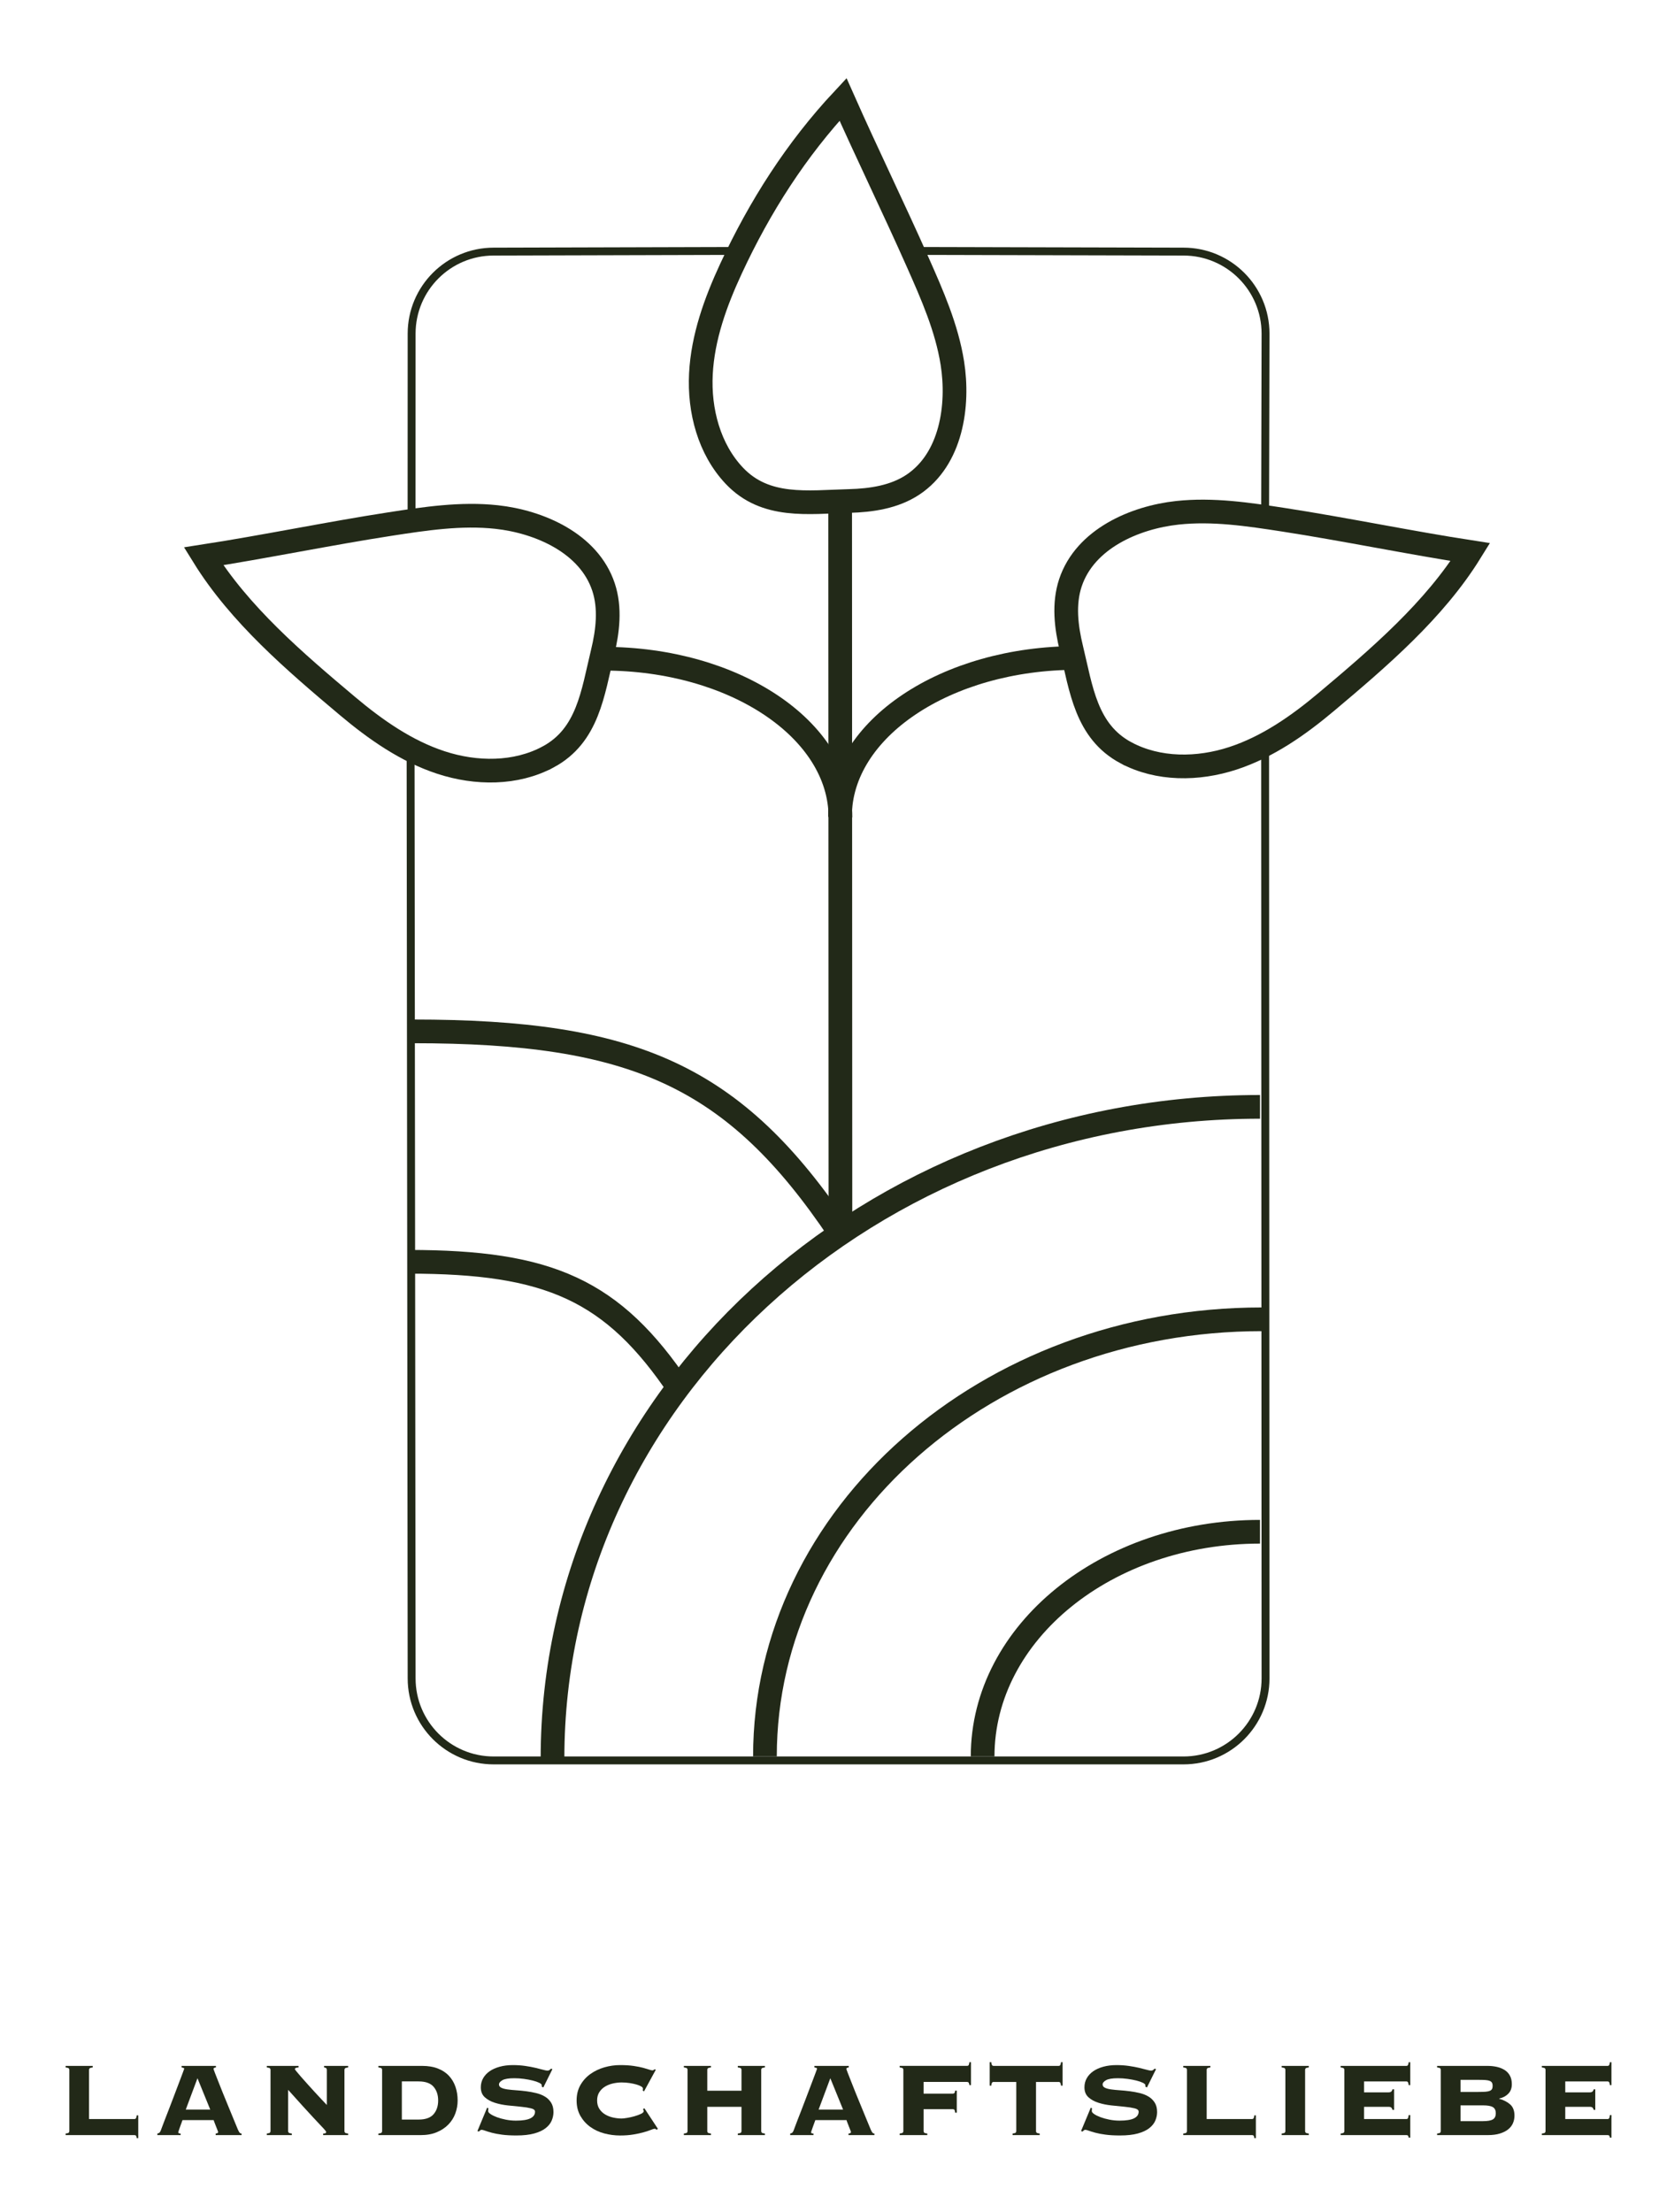 <?xml version="1.0" encoding="UTF-8"?> <svg xmlns="http://www.w3.org/2000/svg" id="Ebene_1" data-name="Ebene 1" viewBox="315 90 210 280"><line x1="421.348" y1="153.199" x2="421.383" y2="245.734" fill="none" stroke="#222918" stroke-miterlimit="10" stroke-width="3"></line><path d="M407.955,150.217c-3.195-3.377-4.472-8.247-4.233-12.89s1.853-9.109,3.81-13.326c3.647-7.86,8.265-15.088,14.181-21.418,3.054,6.881,6.393,13.714,9.448,20.595,1.834,4.131,3.685,8.321,4.392,12.785.848,5.358-.12,12.15-5.006,15.39-2.34,1.552-5.245,1.984-8.052,2.058-5.245.139-10.604.966-14.54-3.194Z" fill="none" stroke="#222918" stroke-miterlimit="10" stroke-width="3"></path><path d="M384.382,185.807c-4.096,2.199-9.131,2.156-13.549.71-4.418-1.446-8.306-4.173-11.863-7.166-6.631-5.578-13.644-11.575-18.205-18.942,7.44-1.146,16.157-2.932,23.597-4.078,4.467-.688,8.995-1.378,13.489-.891,5.394.584,11.695,3.297,13.543,8.86.885,2.664.541,5.582-.122,8.31-1.239,5.099-1.844,10.487-6.889,13.197Z" fill="none" stroke="#222918" stroke-miterlimit="10" stroke-width="3"></path><path d="M457.508,185.271c4.096,2.199,9.131,2.156,13.549.71s8.306-4.173,11.863-7.166c6.631-5.578,13.644-11.575,18.205-18.942-7.44-1.146-16.157-2.932-23.597-4.078-4.467-.688-8.995-1.378-13.489-.891-5.394.584-11.695,3.297-13.543,8.86-.885,2.664-.541,5.582.122,8.31,1.239,5.099,1.844,10.487,6.889,13.197Z" fill="none" stroke="#222918" stroke-miterlimit="10" stroke-width="3"></path><path d="M384.939,312.539c0-45.57,40.055-82.444,89.555-82.444" fill="none" stroke="#222918" stroke-miterlimit="10" stroke-width="3"></path><path d="M411.828,312.317c0-30.585,28.128-55.333,62.889-55.333" fill="none" stroke="#222918" stroke-miterlimit="10" stroke-width="3"></path><path d="M439.383,312.317c0-15.722,15.704-28.444,35.111-28.444" fill="none" stroke="#222918" stroke-miterlimit="10" stroke-width="3"></path><path d="M421.272,245.984c-13.333-19.889-26.087-25.444-54-25.444" fill="none" stroke="#222918" stroke-miterlimit="10" stroke-width="3"></path><path d="M401.042,265.872c-8.472-12.637-16.575-16.167-34.311-16.167" fill="none" stroke="#222918" stroke-miterlimit="10" stroke-width="3"></path><path d="M421.383,193.456c0-11.101-13.418-20.083-30-20.083" fill="none" stroke="#222918" stroke-miterlimit="10" stroke-width="3"></path><path d="M421.328,193.359c0-11.101,13.418-20.083,30-20.083" fill="none" stroke="#222918" stroke-miterlimit="10" stroke-width="3"></path><path d="M475.14,184.148l.054,118.285c0,5.735-4.649,10.384-10.384,10.384h-87.321c-5.735,0-10.384-4.649-10.384-10.384l-.132-117.66" fill="none" stroke="#222918" stroke-miterlimit="10"></path><path d="M430.39,121.759l34.42.086c5.735,0,10.384,4.649,10.384,10.384l-.054,23.211" fill="none" stroke="#222918" stroke-miterlimit="10"></path><path d="M367.098,156.065l.007-23.836c0-5.735,4.649-10.384,10.384-10.384l31.29-.086" fill="none" stroke="#222918" stroke-miterlimit="10"></path><g><path d="M332.001,358.207c.089,0,.156-.03.2-.092.044-.061.078-.186.1-.375h.2v2.882h-.2c-.022-.178-.056-.286-.1-.324-.044-.039-.111-.059-.2-.059h-8.695v-.2c.211-.021.342-.058.392-.108.05-.05.075-.113.075-.191v-7.763c0-.077-.025-.142-.075-.191s-.181-.086-.392-.108v-.199h3.432v.199c-.211.022-.341.059-.392.108-.05.05-.075.114-.075.191v6.23h5.73Z" fill="#222918"></path><path d="M337.565,359.873c0,.056.019.097.058.125.039.027.12.041.242.041v.2h-2.948v-.2c.122-.021.21-.058.267-.108.055-.05.111-.142.167-.274.022-.056.078-.205.167-.45.089-.244.205-.552.35-.924s.306-.786.483-1.241c.177-.455.355-.919.533-1.391.178-.473.353-.934.525-1.383.172-.45.325-.853.458-1.208s.242-.644.325-.866c.083-.222.125-.339.125-.35,0-.056-.036-.094-.108-.116s-.147-.039-.225-.051v-.199h4.348v.199c-.089.012-.161.028-.217.051s-.083.077-.083.166c0,.022.053.167.158.434s.242.613.408,1.041.358.91.575,1.449c.216.538.441,1.088.674,1.648.233.562.458,1.108.675,1.642.217.532.414,1.011.591,1.433.089.199.164.333.225.399.061.066.142.1.241.1v.2h-3.281v-.2c.21-.011.316-.077.316-.199,0-.012-.028-.086-.083-.226-.056-.139-.116-.294-.183-.466-.066-.172-.131-.336-.191-.491-.062-.156-.098-.262-.108-.317h-3.948c-.111.3-.2.545-.267.733-.067.188-.12.339-.158.45-.039.11-.067.191-.083.241s-.025.086-.025.108ZM341.613,357.008l-1.616-3.965-1.482,3.965h3.098Z" fill="#222918"></path><path d="M349.242,351.977c0-.077-.025-.142-.075-.191s-.181-.086-.392-.108v-.199h4.015v.199c-.189.012-.314.036-.375.075s-.091.086-.091.142c0,.022.072.122.216.3.145.178.333.4.566.666.233.267.497.564.792.892.294.328.591.655.891.982.3.328.588.64.866.934.277.294.516.547.716.758v-4.448c0-.188-.117-.288-.35-.3v-.199h3.048v.199c-.211.022-.341.059-.391.108-.05.05-.075.114-.075.191v7.763c0,.078.025.142.075.191.05.051.18.087.391.108v.2h-3.165v-.2c.155,0,.258-.017.308-.05.05-.033.075-.077.075-.133,0-.033-.017-.075-.05-.125s-.106-.136-.217-.259c-.111-.122-.274-.297-.491-.524-.216-.228-.502-.533-.858-.916s-.794-.86-1.316-1.433-1.149-1.269-1.882-2.091v5.23c0,.078.025.142.075.191.05.051.181.087.392.108v.2h-3.165v-.2c.211-.021.342-.058.392-.108.05-.05.075-.113.075-.191v-7.763Z" fill="#222918"></path><path d="M363.368,351.977c0-.077-.025-.142-.075-.191s-.181-.086-.392-.108v-.199h5.531c.766,0,1.432.111,1.999.333s1.033.53,1.399.925c.367.394.641.857.825,1.391.183.533.275,1.11.275,1.732,0,.566-.098,1.113-.292,1.641-.195.527-.489.994-.883,1.399-.395.405-.883.73-1.466.975s-1.263.366-2.041.366h-5.347v-.2c.211-.021.342-.058.392-.108.05-.05.075-.113.075-.191v-7.763ZM367.982,358.273c.877,0,1.51-.225,1.899-.675.388-.449.583-1.029.583-1.74s-.195-1.291-.583-1.741c-.389-.449-1.022-.674-1.899-.674h-2.115v4.83h2.115Z" fill="#222918"></path><path d="M376.827,356.857c-.022.067-.033.184-.033.351,0,.11.103.235.308.374.206.14.472.27.8.392.327.122.702.225,1.125.309.422.083.849.125,1.282.125.833,0,1.444-.098,1.833-.292s.583-.475.583-.841c0-.2-.169-.342-.508-.425-.339-.084-.764-.15-1.274-.2-.511-.05-1.061-.105-1.649-.166-.588-.062-1.138-.173-1.649-.334-.511-.16-.936-.394-1.274-.699s-.508-.725-.508-1.258c0-.422.097-.805.292-1.149.194-.344.466-.639.816-.883.35-.244.775-.436,1.274-.574.5-.139,1.055-.209,1.666-.209.566,0,1.094.036,1.583.108.488.072.921.153,1.299.242.377.089.694.169.949.241s.438.108.55.108.2-.025.267-.075c.066-.05.127-.108.183-.175l.183.066-1.149,2.315-.2-.1v-.184c0-.1-.108-.202-.325-.308-.217-.105-.492-.2-.825-.283-.333-.084-.705-.153-1.116-.209-.411-.055-.811-.083-1.199-.083-.722,0-1.227.083-1.516.25-.289.167-.433.345-.433.533s.1.33.3.425c.2.095.46.164.783.208.322.045.688.081,1.1.108.411.027.833.069,1.266.125s.855.133,1.266.233c.411.1.777.247,1.1.441.322.194.583.449.783.766.2.316.3.714.3,1.191,0,.366-.075.728-.225,1.083s-.406.674-.767.957-.844.509-1.449.675c-.605.167-1.357.25-2.257.25-.7,0-1.302-.033-1.808-.1s-.936-.147-1.291-.242c-.355-.094-.636-.18-.841-.258-.206-.077-.358-.116-.458-.116-.066,0-.125.022-.175.066-.05.045-.103.095-.158.149l-.2-.05,1.232-2.965.167.083Z" fill="#222918"></path><path d="M396.35,354.592c.011-.033.02-.068.025-.107.005-.039.008-.086.008-.142,0-.089-.075-.178-.225-.267s-.35-.17-.6-.242c-.25-.071-.536-.133-.858-.183-.322-.05-.661-.075-1.016-.075-.333,0-.683.039-1.049.116-.367.078-.703.206-1.008.384-.306.178-.556.413-.75.708-.195.294-.292.652-.292,1.074s.097.78.292,1.074c.194.295.444.53.75.708.305.178.641.306,1.008.383.366.078.716.117,1.049.117.144,0,.372-.025.683-.075.311-.05.622-.119.933-.208s.586-.188.825-.3.358-.228.358-.35c0-.056-.011-.101-.033-.134-.022-.033-.044-.072-.066-.116l.183-.117,1.716,2.615-.2.117c-.022-.056-.053-.092-.091-.108-.039-.017-.086-.025-.142-.025-.078,0-.233.048-.466.142-.233.095-.536.194-.908.3s-.808.2-1.308.283c-.5.084-1.061.125-1.682.125-.667,0-1.327-.086-1.982-.258s-1.244-.444-1.766-.816c-.522-.372-.944-.839-1.266-1.399-.322-.561-.483-1.213-.483-1.957s.161-1.396.483-1.957c.322-.561.744-1.027,1.266-1.399.522-.372,1.11-.652,1.766-.842.655-.188,1.316-.283,1.982-.283s1.241.036,1.724.108c.483.072.891.153,1.224.242.322.089.572.163.75.225.178.061.311.092.4.092.1,0,.183-.045.25-.134l.183.05-1.499,2.749-.167-.117Z" fill="#222918"></path><path d="M411.358,359.739c0,.078.025.142.075.191.05.051.18.087.391.108v.2h-3.431v-.2c.21-.021.341-.058.391-.108.05-.05.075-.113.075-.191v-3.081h-4.331v3.081c0,.078.025.142.075.191.05.051.181.087.392.108v.2h-3.432v-.2c.211-.021.342-.058.392-.108.05-.05.075-.113.075-.191v-7.763c0-.077-.025-.142-.075-.191s-.181-.086-.392-.108v-.199h3.432v.199c-.211.022-.341.059-.392.108-.05.05-.075.114-.075.191v2.649h4.331v-2.649c0-.077-.025-.142-.075-.191-.05-.05-.181-.086-.391-.108v-.199h3.431v.199c-.211.022-.341.059-.392.108-.05.05-.075.114-.075.191v7.763Z" fill="#222918"></path><path d="M417.671,359.873c0,.056.019.097.058.125.039.027.12.041.242.041v.2h-2.948v-.2c.122-.021.21-.058.267-.108.055-.05.111-.142.167-.274.022-.056.078-.205.167-.45.089-.244.205-.552.35-.924s.306-.786.483-1.241c.177-.455.355-.919.533-1.391.178-.473.353-.934.525-1.383.172-.45.325-.853.458-1.208s.242-.644.325-.866c.083-.222.125-.339.125-.35,0-.056-.036-.094-.108-.116s-.147-.039-.225-.051v-.199h4.348v.199c-.089.012-.161.028-.217.051s-.083.077-.083.166c0,.022.053.167.158.434s.242.613.408,1.041c.166.428.358.91.574,1.449.217.538.441,1.088.675,1.648.233.562.458,1.108.675,1.642.217.532.414,1.011.592,1.433.088.199.163.333.225.399.061.066.142.1.241.1v.2h-3.281v-.2c.211-.011.316-.077.316-.199,0-.012-.028-.086-.083-.226-.056-.139-.117-.294-.184-.466s-.131-.336-.191-.491c-.062-.156-.098-.262-.108-.317h-3.948c-.111.3-.2.545-.267.733-.067.188-.12.339-.158.45-.039.11-.067.191-.083.241s-.025.086-.025.108ZM421.719,357.008l-1.615-3.965-1.482,3.965h3.098Z" fill="#222918"></path><path d="M437.71,353.909c-.022-.155-.056-.261-.1-.316-.045-.056-.111-.083-.2-.083h-5.497v1.482h3.698c.089,0,.155-.025.2-.075.044-.05.077-.152.1-.308h.2v2.798h-.2c-.022-.188-.056-.311-.1-.366-.045-.056-.111-.083-.2-.083h-3.698v2.781c0,.078.025.142.075.191.05.051.181.087.392.108v.2h-3.498v-.2c.211-.021.341-.058.392-.108.05-.05.074-.113.074-.191v-7.763c0-.077-.024-.142-.074-.191-.051-.05-.181-.086-.392-.108v-.199h8.528c.089,0,.155-.03.2-.092.044-.061.077-.186.1-.375h.2v2.898h-.2Z" fill="#222918"></path><path d="M443.175,360.039c.211-.021.341-.058.391-.108.051-.05.075-.113.075-.191v-6.229h-2.865c-.089,0-.155.03-.199.092-.045.061-.078.186-.101.374h-.199v-2.965h.199c.022.189.056.314.101.375.044.062.11.092.199.092h8.229c.089,0,.155-.03.199-.092.045-.061.078-.186.101-.375h.2v2.965h-.2c-.022-.188-.056-.313-.101-.374-.044-.062-.11-.092-.199-.092h-2.865v6.229c0,.078.024.142.075.191.05.051.18.087.391.108v.2h-3.431v-.2Z" fill="#222918"></path><path d="M453.235,356.857c-.022.067-.033.184-.033.351,0,.11.103.235.309.374.205.14.472.27.799.392.328.122.702.225,1.125.309.422.083.85.125,1.282.125.833,0,1.443-.098,1.833-.292.388-.194.583-.475.583-.841,0-.2-.17-.342-.509-.425-.339-.084-.764-.15-1.274-.2s-1.061-.105-1.648-.166c-.589-.062-1.139-.173-1.649-.334-.511-.16-.936-.394-1.274-.699s-.508-.725-.508-1.258c0-.422.097-.805.291-1.149.194-.344.467-.639.816-.883s.774-.436,1.274-.574,1.055-.209,1.666-.209c.566,0,1.094.036,1.582.108.489.072.922.153,1.3.242.377.089.693.169.949.241s.438.108.55.108.2-.025.267-.075.128-.108.184-.175l.183.066-1.149,2.315-.199-.1v-.184c0-.1-.108-.202-.325-.308s-.491-.2-.824-.283c-.334-.084-.706-.153-1.116-.209-.411-.055-.812-.083-1.199-.083-.723,0-1.228.083-1.517.25s-.433.345-.433.533.1.33.3.425.461.164.783.208c.321.045.688.081,1.099.108s.833.069,1.267.125c.433.056.854.133,1.266.233.411.1.777.247,1.1.441s.583.449.783.766c.199.316.3.714.3,1.191,0,.366-.075.728-.226,1.083-.149.355-.405.674-.766.957-.361.283-.845.509-1.449.675-.605.167-1.357.25-2.258.25-.699,0-1.302-.033-1.807-.1-.506-.066-.937-.147-1.291-.242-.355-.094-.636-.18-.842-.258-.205-.077-.357-.116-.458-.116-.066,0-.125.022-.175.066-.05.045-.103.095-.158.149l-.2-.05,1.233-2.965.166.083Z" fill="#222918"></path><path d="M473.475,358.207c.089,0,.155-.03.199-.092.045-.061.078-.186.101-.375h.199v2.882h-.199c-.022-.178-.056-.286-.101-.324-.044-.039-.11-.059-.199-.059h-8.695v-.2c.211-.021.341-.058.392-.108.05-.05.074-.113.074-.191v-7.763c0-.077-.024-.142-.074-.191-.051-.05-.181-.086-.392-.108v-.199h3.432v.199c-.212.022-.342.059-.392.108-.051.05-.075.114-.075.191v6.23h5.73Z" fill="#222918"></path><path d="M477.238,360.039c.211-.021.342-.058.392-.108.05-.05.075-.113.075-.191v-7.763c0-.077-.025-.142-.075-.191s-.181-.086-.392-.108v-.199h3.432v.199c-.211.022-.342.059-.392.108s-.074.114-.074.191v7.763c0,.078.024.142.074.191.05.051.181.087.392.108v.2h-3.432v-.2Z" fill="#222918"></path><path d="M491.265,357.041c-.022-.111-.069-.202-.142-.275-.072-.071-.191-.107-.357-.107h-3.099v1.549h5.347c.089,0,.156-.03.2-.092.044-.061.078-.197.1-.408h.2v2.849h-.2c-.021-.145-.056-.233-.1-.267s-.111-.05-.2-.05h-8.312v-.2c.211-.021.341-.058.392-.108.05-.05.074-.113.074-.191v-7.763c0-.077-.024-.142-.074-.191-.051-.05-.181-.086-.392-.108v-.199h8.312c.089,0,.156-.03.2-.092.044-.061.078-.186.1-.375h.2v2.898h-.2c-.021-.188-.056-.313-.1-.375-.044-.061-.111-.091-.2-.091h-5.347v1.382h3.099c.166,0,.285-.035.357-.108.072-.071.119-.163.142-.274h.2v2.599h-.2Z" fill="#222918"></path><path d="M497.378,351.977c0-.077-.025-.142-.075-.191s-.181-.086-.392-.108v-.199h6.347c.456,0,.872.044,1.25.133.377.089.705.225.982.408s.494.422.649.717c.155.294.233.646.233,1.058,0,.499-.149.902-.449,1.207-.3.306-.684.509-1.149.608v.033c.566.155,1.029.395,1.391.717.36.322.541.794.541,1.415,0,.334-.063.65-.191.95s-.327.561-.6.782c-.272.223-.622.4-1.05.533-.427.134-.936.2-1.523.2h-6.431v-.2c.211-.021.342-.058.392-.108.05-.05.075-.113.075-.191v-7.763ZM502.143,354.775c.354,0,.649-.008.883-.024.232-.018.416-.053.549-.108.134-.056.228-.134.283-.233s.084-.233.084-.4c0-.166-.028-.3-.084-.399s-.149-.178-.283-.233c-.133-.055-.316-.092-.549-.108-.233-.017-.528-.024-.883-.024h-2.266v1.532h2.266ZM502.708,358.474c.601,0,1.022-.075,1.267-.225.244-.15.366-.408.366-.775s-.122-.624-.366-.774c-.244-.149-.666-.225-1.267-.225h-2.831v1.999h2.831Z" fill="#222918"></path><path d="M516.733,357.041c-.022-.111-.069-.202-.142-.275-.072-.071-.191-.107-.357-.107h-3.099v1.549h5.347c.089,0,.156-.03.2-.092.044-.061.078-.197.1-.408h.2v2.849h-.2c-.021-.145-.056-.233-.1-.267s-.111-.05-.2-.05h-8.312v-.2c.211-.021.341-.058.392-.108.05-.05.074-.113.074-.191v-7.763c0-.077-.024-.142-.074-.191-.051-.05-.181-.086-.392-.108v-.199h8.312c.089,0,.156-.03.2-.092.044-.061.078-.186.1-.375h.2v2.898h-.2c-.021-.188-.056-.313-.1-.375-.044-.061-.111-.091-.2-.091h-5.347v1.382h3.099c.166,0,.285-.035.357-.108.072-.071.119-.163.142-.274h.2v2.599h-.2Z" fill="#222918"></path></g></svg> 